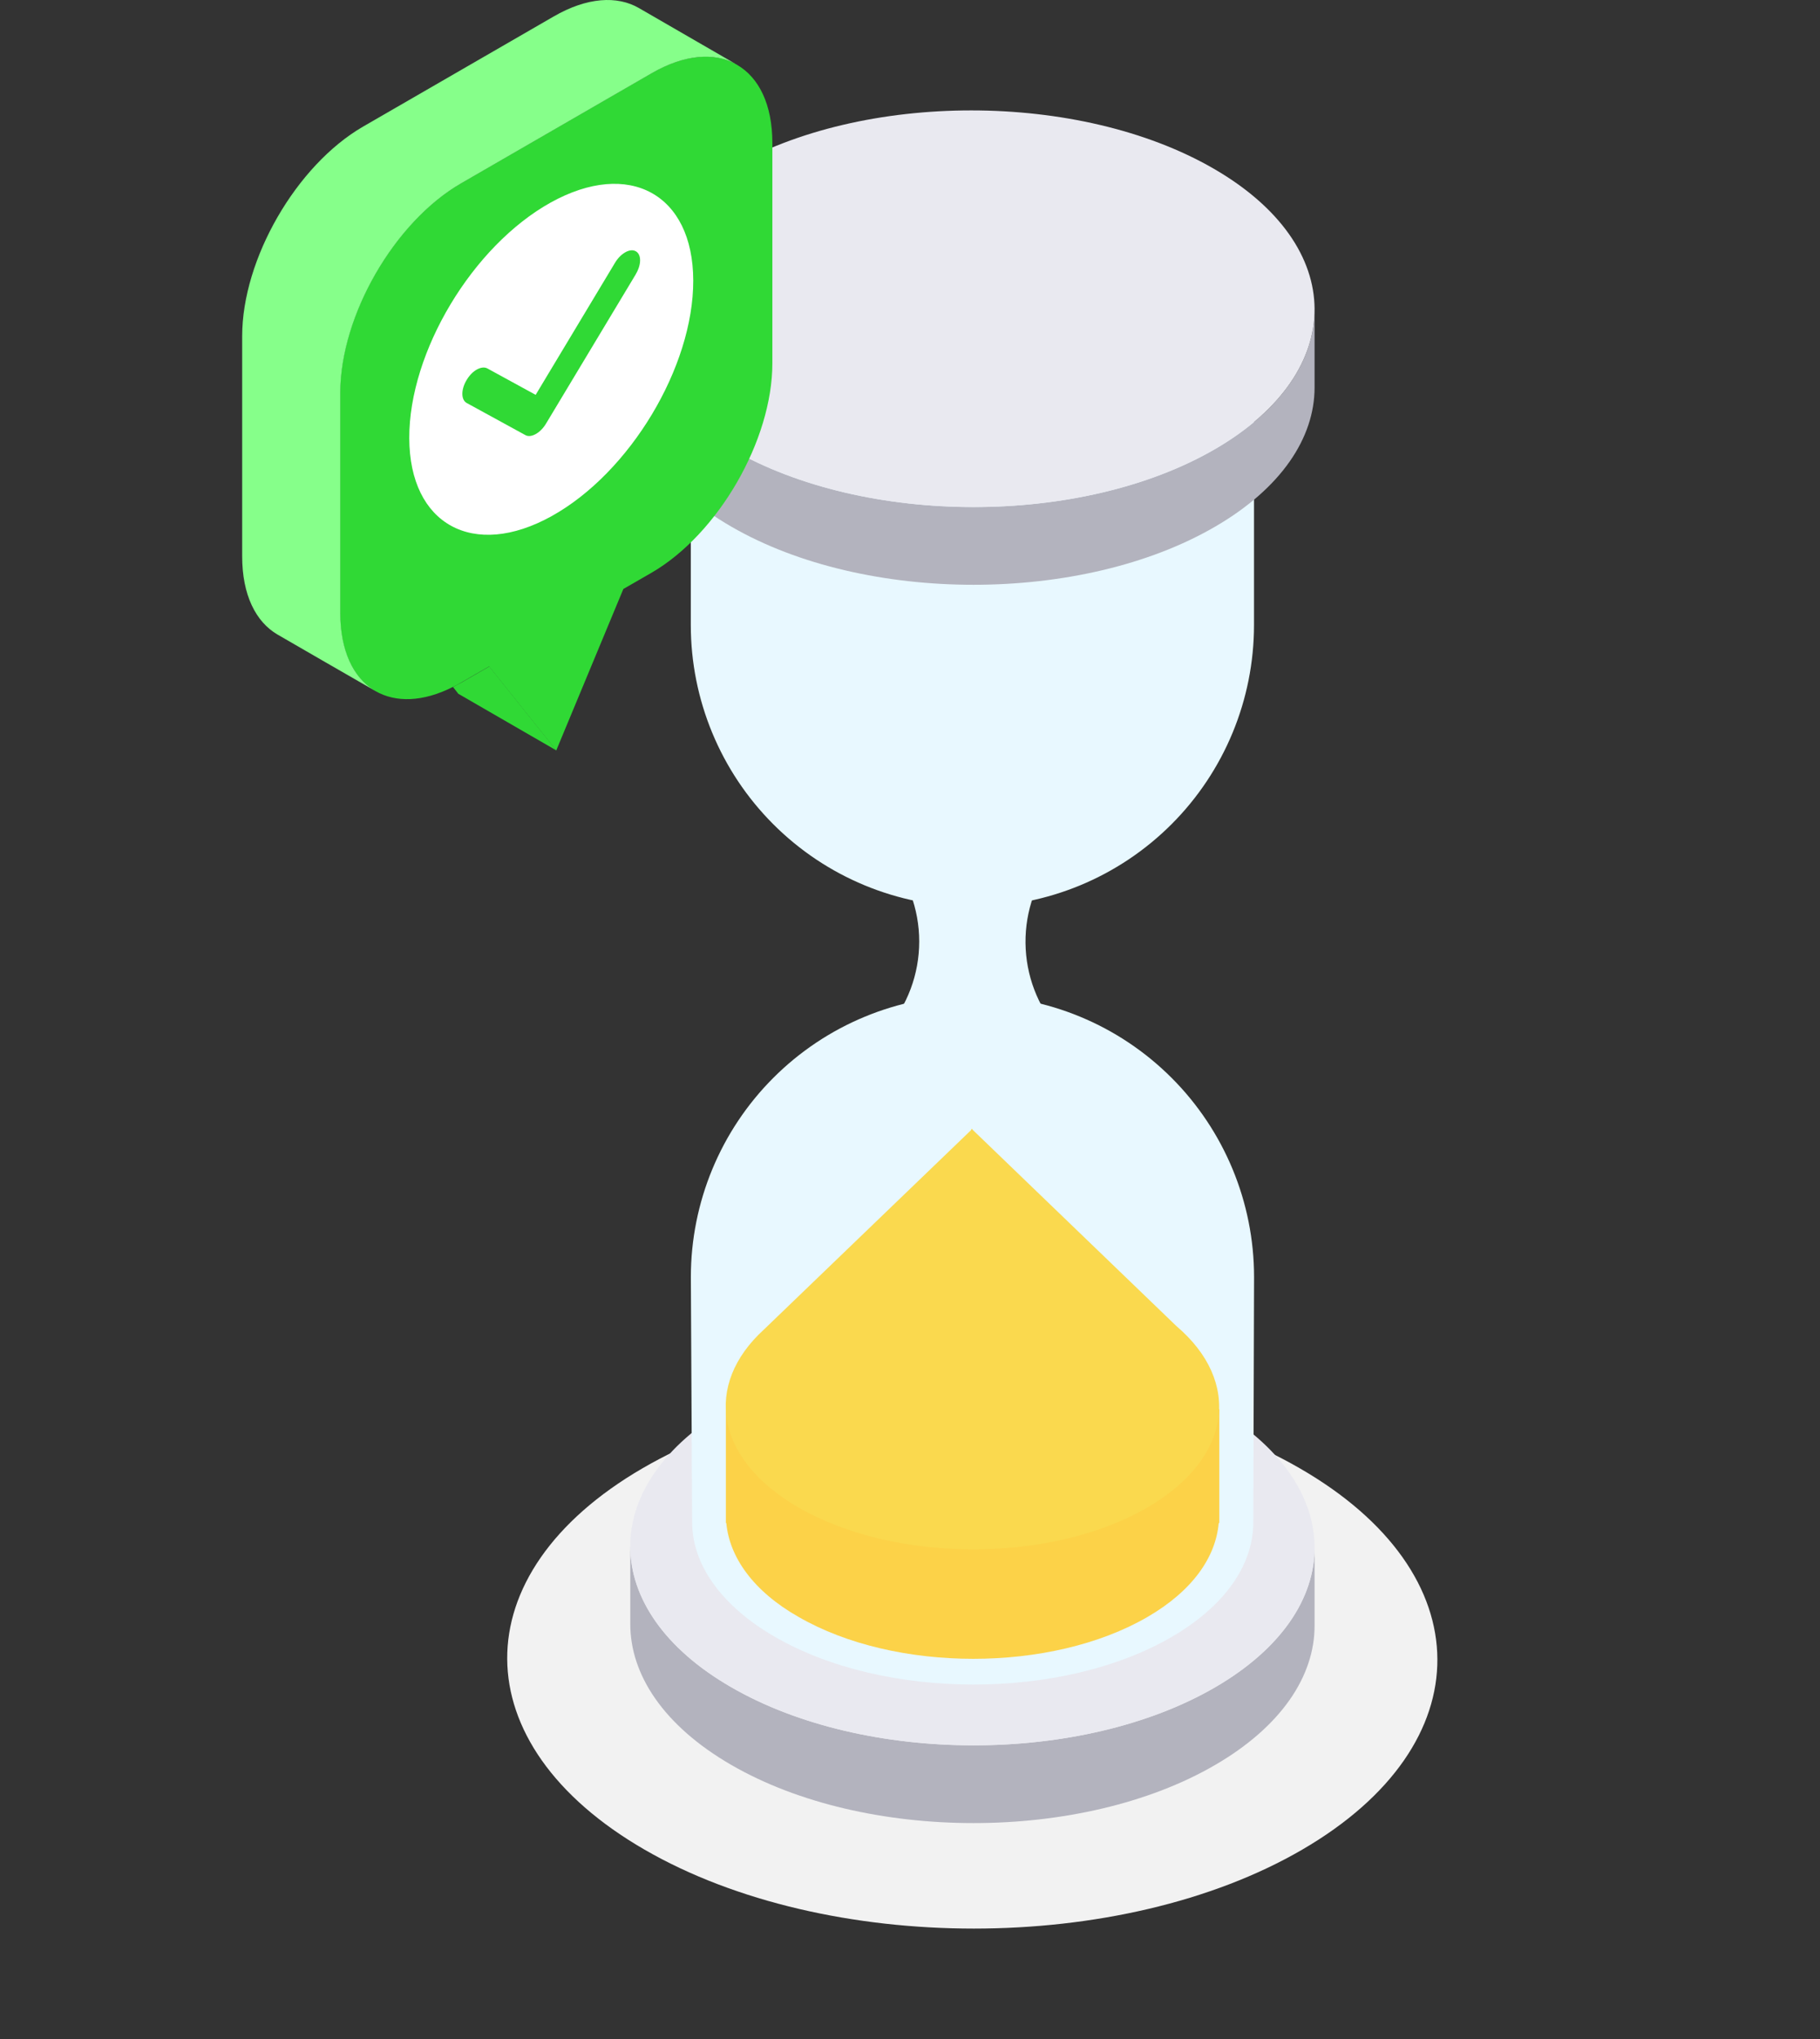 <svg width="125" height="140" viewBox="0 0 125 140" fill="none" xmlns="http://www.w3.org/2000/svg">
<rect x="0" y="0" width="125" height="140" fill="#333333" stroke="none"/>
<g clip-path="url(#clip0_1544_110064)">
<path d="M89.289 100.826C101.807 108.049 101.872 119.769 89.441 126.997C77.01 134.226 56.779 134.226 44.266 126.997C31.753 119.769 31.682 108.055 44.119 100.82C56.556 93.585 76.782 93.591 89.289 100.826Z" fill="#F2F2F2"/>
<path d="M90.287 106.291V111.626C90.287 115.085 88.002 118.544 83.459 121.183C74.311 126.506 59.43 126.506 50.228 121.183C45.592 118.503 43.277 114.991 43.289 111.486V106.15C43.289 109.668 45.592 113.186 50.228 115.847C59.436 121.165 74.311 121.165 83.465 115.847C88.002 113.209 90.276 109.75 90.287 106.291Z" fill="#B3B3BE"/>
<path d="M83.349 96.594C92.557 101.911 92.604 110.53 83.461 115.847C74.318 121.165 59.431 121.171 50.224 115.847C41.016 110.524 40.964 101.906 50.118 96.588C59.273 91.27 74.136 91.276 83.349 96.594Z" fill="#E9E9F0"/>
<path d="M86.131 87.686C86.131 82.555 84.093 77.634 80.466 74.006C76.839 70.377 71.92 68.339 66.79 68.339C61.66 68.339 56.741 70.377 53.114 74.006C49.487 77.634 47.449 82.555 47.449 87.686L47.537 104.501C47.537 107.356 49.454 110.211 53.228 112.392C60.777 116.754 72.973 116.754 80.475 112.392C84.226 110.211 86.09 107.356 86.078 104.501L86.131 87.686Z" fill="#E8F8FF"/>
<path d="M72.751 70.797L72.704 70.744C71.26 69.078 70.455 66.953 70.433 64.749C70.41 62.544 71.171 60.403 72.581 58.708C74.216 57.184 73.888 55.149 71.596 53.824C68.924 52.282 64.61 52.282 61.955 53.824C59.751 55.108 59.394 57.043 60.853 58.544C62.324 60.236 63.133 62.402 63.133 64.644C63.133 66.886 62.324 69.052 60.853 70.744L60.806 70.797C59.382 72.298 59.775 74.221 61.979 75.487C64.651 77.029 68.965 77.029 71.62 75.487C73.812 74.215 74.181 72.292 72.739 70.797H72.751Z" fill="#E8F8FF"/>
<path d="M66.786 62.26C61.657 62.26 56.737 60.222 53.11 56.593C49.483 52.965 47.445 48.044 47.445 42.913V26.11H86.127V42.913C86.127 48.044 84.089 52.965 80.462 56.593C76.835 60.222 71.916 62.26 66.786 62.26Z" fill="#E8F8FF"/>
<path d="M90.287 21.268V26.603C90.287 30.062 88.002 33.521 83.459 36.16C74.311 41.483 59.43 41.483 50.228 36.16C45.592 33.48 43.277 29.968 43.289 26.463V21.127C43.289 24.645 45.592 28.163 50.228 30.825C59.436 36.142 74.311 36.142 83.465 30.825C88.002 28.186 90.276 24.739 90.287 21.268Z" fill="#B3B3BE"/>
<path d="M83.349 11.576C92.557 16.894 92.604 25.512 83.461 30.83C74.318 36.147 59.431 36.147 50.224 30.83C41.016 25.512 40.964 16.894 50.118 11.571C59.273 6.247 74.136 6.253 83.349 11.576Z" fill="#E9E9F0"/>
<path d="M83.743 96.757H77.988C71.541 93.456 61.9 93.456 55.517 96.757H49.855V104.572H49.885C50.096 106.917 51.743 109.262 54.849 111.021C61.489 114.855 72.215 114.855 78.814 111.021C81.903 109.227 83.503 106.917 83.702 104.572H83.743V96.757Z" fill="#FCD248"/>
<path d="M80.793 91.046L66.792 77.562V77.503L66.745 77.55L66.698 77.503V77.591L52.468 91.287C48.307 95.086 49.092 100.186 54.842 103.505C61.482 107.339 72.207 107.339 78.807 103.505C84.638 100.104 85.283 94.869 80.793 91.046Z" fill="#FAD94E"/>
<path d="M53.047 9.821C53.047 14.858 53.047 19.905 53.047 24.942C53.047 30.233 49.328 36.669 44.748 39.325C44.1 39.7 43.462 40.064 42.813 40.439L38.203 51.528L33.593 45.761C32.944 46.136 32.296 46.5 31.658 46.875C31.475 46.987 31.283 47.088 31.1 47.169C29.033 48.213 27.169 48.244 25.791 47.453C25.751 47.433 25.72 47.413 25.68 47.392C24.241 46.5 23.359 44.666 23.359 42.081C23.359 37.044 23.359 32.007 23.359 26.97C23.359 21.669 27.078 15.233 31.658 12.588C36.014 10.074 40.382 7.55 44.748 5.027C46.998 3.729 49.034 3.577 50.524 4.398C50.554 4.408 50.585 4.429 50.615 4.449C52.125 5.32 53.047 7.175 53.047 9.821Z" fill="#30D935"/>
<path d="M19.064 43.571C17.565 42.7 16.633 40.845 16.633 38.2C16.633 33.162 16.633 28.125 16.633 23.078C16.633 17.787 20.351 11.351 24.931 8.696C29.288 6.182 33.655 3.658 38.022 1.135C40.312 -0.193 42.389 -0.315 43.889 0.557C46.108 1.834 48.316 3.111 50.535 4.398C49.046 3.587 47.009 3.729 44.76 5.027C40.403 7.54 36.036 10.064 31.669 12.588C27.089 15.233 23.371 21.669 23.371 26.97C23.371 32.007 23.371 37.044 23.371 42.081C23.371 44.666 24.252 46.5 25.691 47.392C23.482 46.125 21.273 44.848 19.064 43.571Z" fill="#86FF8A"/>
<path d="M33.606 45.761L38.216 51.528L31.478 47.636L31.113 47.17C31.296 47.078 31.488 46.977 31.671 46.876C32.309 46.511 32.957 46.136 33.606 45.761Z" fill="#30D935"/>
<g clip-path="url(#clip1_1544_110064)">
<path d="M37.828 13.903C43.209 10.92 47.599 13.325 47.613 19.259C47.627 25.194 43.266 32.454 37.89 35.437C32.514 38.421 28.128 36.02 28.109 30.086C28.09 24.151 32.457 16.887 37.828 13.903ZM43.664 18.827C44.062 18.171 44.062 17.465 43.664 17.251C43.469 17.142 43.214 17.173 42.953 17.319C42.692 17.465 42.436 17.715 42.242 18.039L36.79 27.111L33.476 25.299C33.277 25.189 33.021 25.226 32.76 25.367C32.499 25.508 32.243 25.763 32.049 26.091C31.655 26.743 31.66 27.449 32.049 27.667L36.079 29.872C36.268 29.981 36.524 29.954 36.794 29.803C37.065 29.653 37.316 29.398 37.506 29.079L43.669 18.827" fill="white"/>
</g>
</g>
<defs>
<clipPath id="clip0_1544_110064">
<rect width="123.934" height="140" fill="white" transform="translate(0.52)"/>
</clipPath>
<clipPath id="clip1_1544_110064">
<rect width="19.508" height="24.098" fill="white" transform="translate(28.109 12.623)"/>
</clipPath>
</defs>
</svg>
